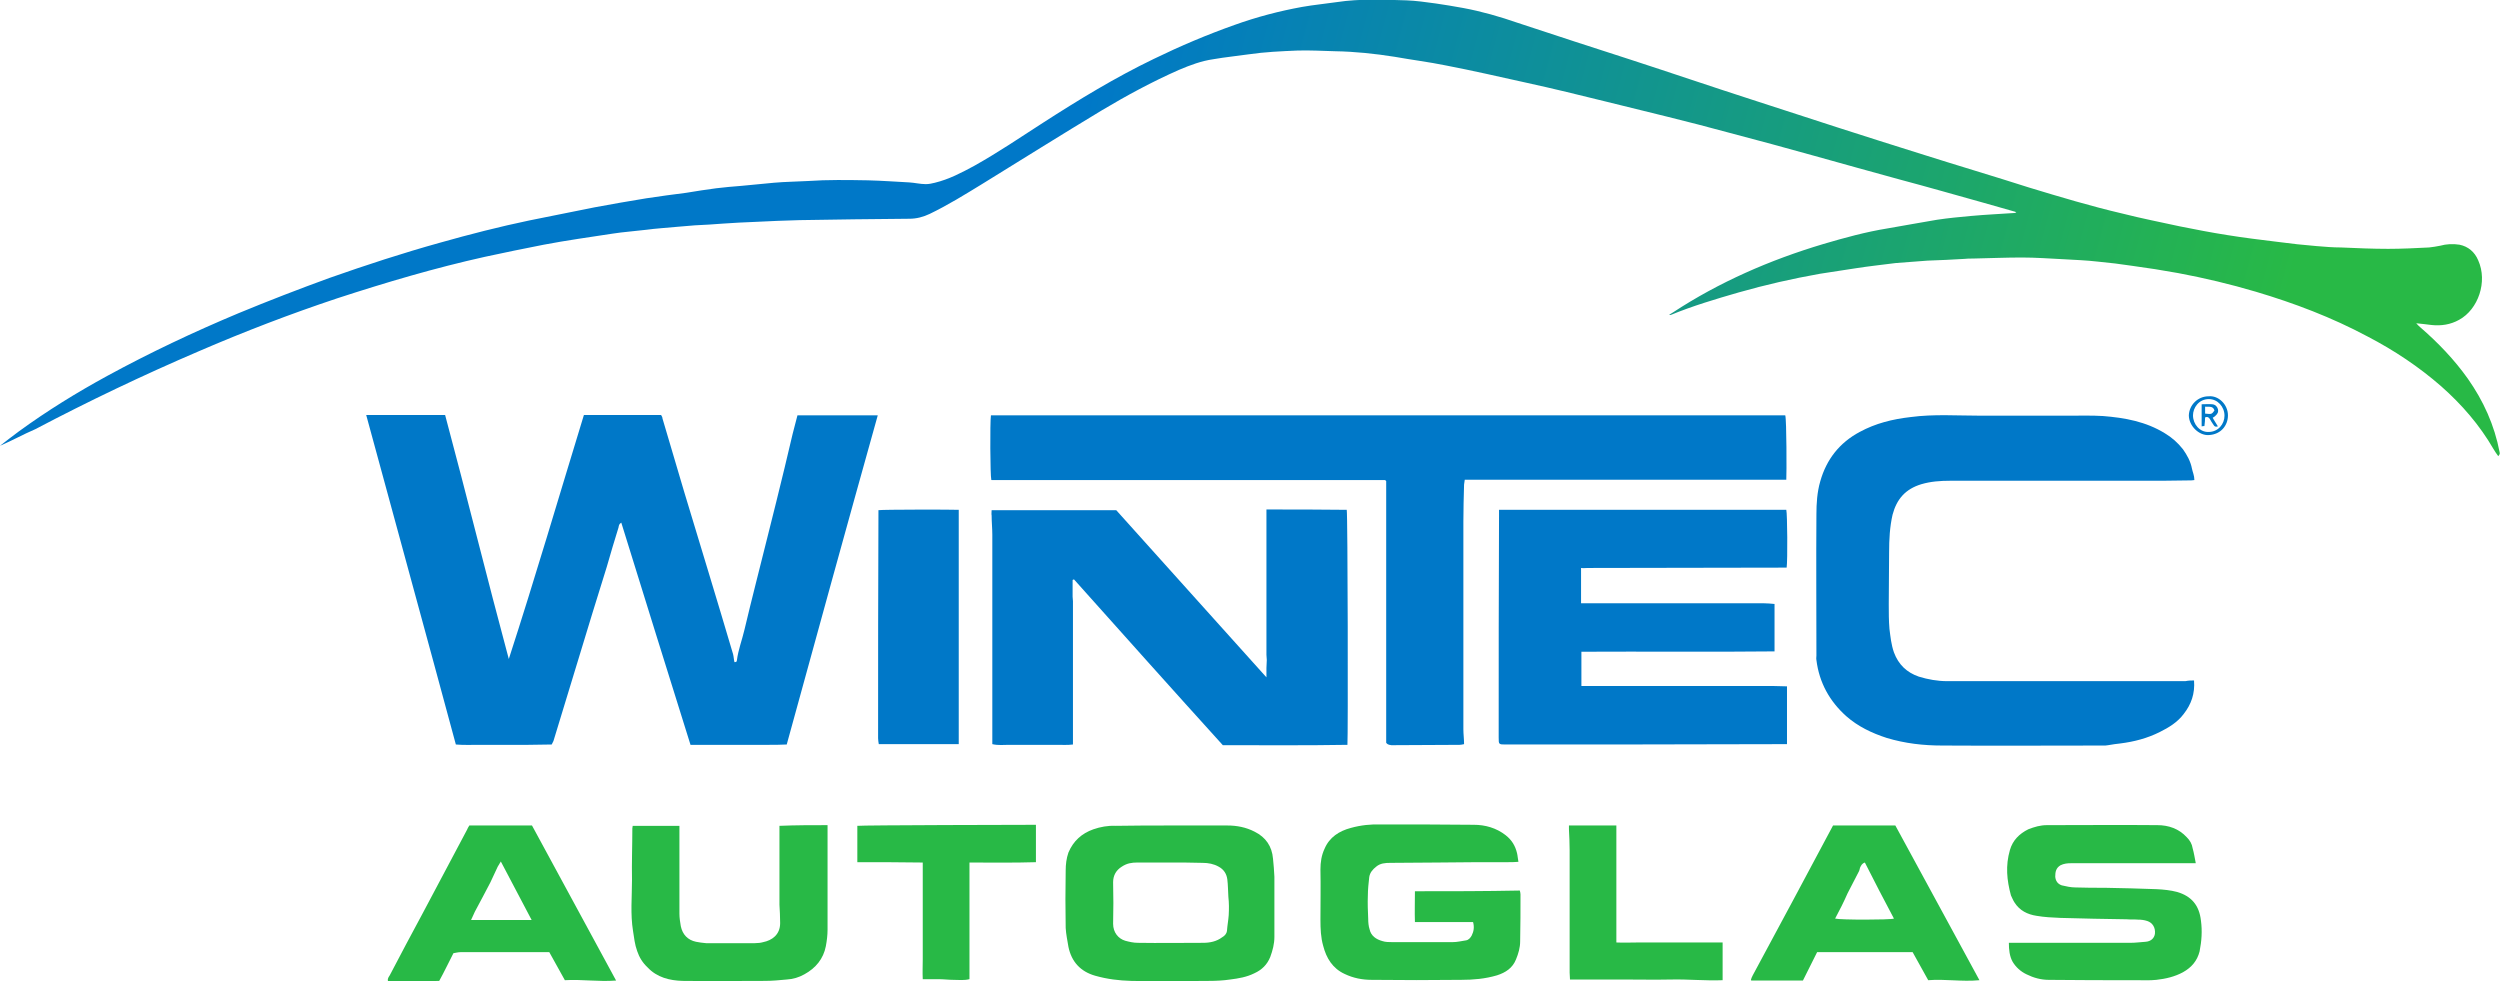 <?xml version="1.0" encoding="utf-8"?>
<!-- Generator: Adobe Illustrator 25.4.1, SVG Export Plug-In . SVG Version: 6.00 Build 0)  -->
<svg version="1.1" id="Ebene_1" xmlns="http://www.w3.org/2000/svg" xmlns:xlink="http://www.w3.org/1999/xlink" x="0px" y="0px"
	 width="72.23px" height="28.35px" viewBox="0 0 72.23 28.35" style="enable-background:new 0 0 72.23 28.35;" xml:space="preserve"
	>
<style type="text/css">
	.st0{fill:url(#SVGID_1_);}
	.st1{fill:#28B946;}
	.st2{fill:#0078C8;}
</style>
<g id="Ebene_1_00000029045134476147188980000008036769688382701756_">
	<g>
		
			<linearGradient id="SVGID_1_" gradientUnits="userSpaceOnUse" x1="29.802" y1="20.899" x2="63.685" y2="11.805" gradientTransform="matrix(1 0 0 -1 0 29.341)">
			<stop  offset="0" style="stop-color:#0078C8"/>
			<stop  offset="1" style="stop-color:#28B946"/>
		</linearGradient>
		<path class="st0" d="M58.23,6.12c-0.32-0.09-0.64-0.18-0.95-0.27c-0.79-0.22-1.59-0.45-2.38-0.66c-1.65-0.45-3.31-0.93-4.96-1.36
			c-1.17-0.32-2.35-0.6-3.52-0.89c-0.77-0.19-1.54-0.38-2.32-0.55c-0.77-0.17-1.55-0.35-2.33-0.5c-0.49-0.1-0.98-0.16-1.48-0.25
			c-0.57-0.09-1.14-0.15-1.72-0.16c-0.36-0.01-0.73-0.03-1.08-0.02c-0.47,0.02-0.94,0.04-1.42,0.11c-0.34,0.05-0.67,0.08-1.01,0.14
			c-0.35,0.05-0.67,0.17-1,0.31c-0.77,0.34-1.51,0.74-2.23,1.17c-1.16,0.7-2.31,1.42-3.46,2.13c-0.49,0.3-0.99,0.61-1.51,0.86
			c-0.19,0.09-0.38,0.14-0.59,0.14c-1.05,0.01-2.12,0.02-3.17,0.04c-0.43,0.01-0.85,0.03-1.27,0.05c-0.31,0.01-0.63,0.03-0.94,0.05
			c-0.27,0.02-0.54,0.04-0.81,0.05c-0.16,0.01-0.32,0.03-0.48,0.04c-0.32,0.03-0.64,0.05-0.94,0.09c-0.32,0.04-0.64,0.06-0.96,0.11
			c-0.33,0.05-0.66,0.1-0.99,0.15c-0.34,0.05-0.67,0.11-1,0.17c-0.57,0.11-1.14,0.23-1.7,0.35c-1.44,0.32-2.86,0.74-4.27,1.2
			c-1.35,0.45-2.68,0.96-4,1.53c-1.61,0.69-3.18,1.44-4.72,2.25C0.67,12.55,0.35,12.73,0,12.88c0.18-0.14,0.36-0.28,0.55-0.42
			c0.81-0.59,1.67-1.12,2.55-1.6c1.23-0.67,2.5-1.27,3.79-1.81c0.87-0.36,1.75-0.7,2.63-1.02c1.05-0.37,2.12-0.72,3.2-1.02
			c0.85-0.24,1.71-0.46,2.57-0.64c0.63-0.13,1.26-0.25,1.89-0.38c0.49-0.09,0.99-0.18,1.49-0.26c0.39-0.06,0.77-0.11,1.16-0.16
			c0.29-0.05,0.57-0.09,0.86-0.13c0.24-0.03,0.48-0.05,0.73-0.07c0.31-0.03,0.62-0.06,0.94-0.09c0.33-0.03,0.65-0.03,0.98-0.05
			c0.57-0.04,1.15-0.03,1.74-0.02c0.4,0.01,0.8,0.04,1.19,0.06c0.16,0.01,0.32,0.05,0.48,0.05c0.09,0,0.18-0.02,0.26-0.04
			c0.41-0.1,0.77-0.29,1.14-0.49c0.68-0.38,1.33-0.82,1.98-1.24c1.04-0.67,2.09-1.31,3.21-1.85c0.76-0.37,1.54-0.7,2.33-0.98
			c0.64-0.23,1.29-0.4,1.95-0.52c0.34-0.06,0.67-0.09,1.01-0.14c0.66-0.1,1.34-0.07,2-0.05c0.28,0.01,0.56,0.05,0.85,0.09
			c0.26,0.04,0.53,0.08,0.79,0.13c0.54,0.1,1.06,0.25,1.58,0.43c1.09,0.36,2.19,0.72,3.28,1.07c1.17,0.38,2.34,0.78,3.52,1.16
			c1.62,0.53,3.23,1.05,4.86,1.56c1.04,0.33,2.09,0.64,3.12,0.97c0.89,0.27,1.79,0.54,2.69,0.75c0.55,0.14,1.11,0.25,1.66,0.37
			c0.45,0.09,0.91,0.18,1.36,0.25c0.49,0.08,0.99,0.14,1.48,0.2c0.37,0.05,0.74,0.09,1.11,0.12c0.24,0.02,0.47,0.04,0.71,0.04
			c0.45,0.02,0.91,0.04,1.36,0.04c0.39,0,0.79-0.02,1.18-0.04c0.11-0.01,0.21-0.03,0.32-0.05c0.18-0.05,0.37-0.06,0.56-0.03
			c0.25,0.05,0.44,0.21,0.54,0.45c0.28,0.62,0,1.42-0.55,1.72c-0.25,0.14-0.52,0.18-0.8,0.15c-0.14-0.02-0.26-0.03-0.44-0.05
			c0.05,0.05,0.07,0.08,0.11,0.11c0.52,0.45,0.99,0.94,1.38,1.49c0.45,0.64,0.77,1.34,0.92,2.13c0.01,0.04,0,0.06-0.04,0.11
			c-0.05-0.07-0.1-0.14-0.14-0.21c-0.4-0.69-0.91-1.28-1.51-1.81c-0.64-0.56-1.36-1.04-2.13-1.44c-1.03-0.55-2.11-0.96-3.22-1.29
			c-0.74-0.22-1.5-0.4-2.25-0.54c-0.44-0.08-0.88-0.15-1.33-0.21c-0.33-0.05-0.65-0.09-0.98-0.12c-0.34-0.04-0.66-0.05-1-0.07
			c-0.4-0.02-0.81-0.05-1.21-0.05C57.96,7.44,57.49,7.46,57,7.47c-0.09,0-0.17,0-0.25,0.01c-0.35,0.02-0.71,0.04-1.06,0.05
			c-0.31,0.02-0.61,0.05-0.92,0.07C54.39,7.65,54,7.69,53.62,7.75c-0.35,0.05-0.69,0.11-1.04,0.16C51.79,8.05,51,8.23,50.23,8.45
			c-0.66,0.19-1.33,0.39-1.96,0.65c-0.01,0-0.02,0-0.05,0c0.05-0.03,0.07-0.05,0.11-0.07c1.34-0.88,2.81-1.52,4.35-1.98
			c0.61-0.18,1.23-0.35,1.85-0.45c0.47-0.08,0.95-0.17,1.43-0.25c0.33-0.05,0.65-0.08,0.98-0.11c0.44-0.04,0.88-0.06,1.32-0.09
			C58.23,6.14,58.23,6.13,58.23,6.12z"/>
		<g>
			<path class="st1" d="M36.25,24.03c-0.25-0.13-0.52-0.18-0.79-0.18c-0.54,0-1.08,0-1.62,0c-0.53,0-1.05,0-1.61,0.01
				c-0.22-0.01-0.44,0.03-0.64,0.1c-0.34,0.12-0.58,0.34-0.72,0.67c-0.06,0.17-0.08,0.35-0.08,0.52c-0.01,0.55-0.01,1.11,0,1.66
				c0.01,0.18,0.05,0.37,0.08,0.55c0.09,0.43,0.35,0.71,0.77,0.83c0.35,0.1,0.69,0.14,1.04,0.15c0.75,0.02,1.5,0,2.25,0
				c0.2,0,0.41-0.01,0.61-0.04c0.24-0.03,0.48-0.07,0.7-0.18c0.22-0.1,0.37-0.25,0.46-0.47c0.07-0.19,0.12-0.38,0.12-0.58
				c0-0.58,0-1.15,0-1.74c-0.01-0.17-0.02-0.35-0.04-0.52C36.75,24.45,36.57,24.19,36.25,24.03z M35.5,26.44
				c-0.01,0.15-0.04,0.3-0.05,0.45c-0.01,0.09-0.07,0.15-0.14,0.19c-0.16,0.12-0.35,0.16-0.55,0.16c-0.63,0-1.26,0.01-1.89,0
				c-0.12,0-0.25-0.03-0.36-0.06c-0.2-0.06-0.35-0.24-0.35-0.49c0.01-0.4,0.01-0.8,0-1.2c0-0.2,0.09-0.35,0.25-0.45
				c0.15-0.1,0.29-0.12,0.45-0.12c0.32,0,0.64,0,0.95,0c0.31,0,0.63,0,0.94,0.01c0.16,0,0.32,0.03,0.46,0.11
				c0.15,0.08,0.23,0.21,0.25,0.37c0.02,0.16,0.02,0.34,0.03,0.5C35.51,26.09,35.51,26.26,35.5,26.44z"/>
			<path class="st1" d="M40.88,25.75c0,0.3-0.01,0.59,0,0.89c0.57,0,1.13,0,1.68,0c0.04,0.15,0.02,0.27-0.04,0.39
				c-0.04,0.07-0.09,0.13-0.17,0.14c-0.13,0.02-0.25,0.05-0.38,0.05c-0.58,0-1.15,0-1.74,0c-0.1,0-0.2,0-0.29-0.03
				c-0.18-0.05-0.33-0.15-0.37-0.34c-0.03-0.09-0.04-0.2-0.04-0.3c-0.01-0.23-0.02-0.45-0.01-0.68c0-0.17,0.02-0.35,0.04-0.53
				c0.02-0.13,0.1-0.22,0.2-0.3c0.12-0.1,0.26-0.11,0.41-0.11c0.46,0,0.93-0.01,1.39-0.01c0.67-0.01,1.34-0.01,2.01-0.01
				c0.09,0,0.19,0,0.3-0.01c-0.02-0.1-0.02-0.17-0.04-0.25c-0.05-0.21-0.15-0.38-0.33-0.52c-0.27-0.21-0.59-0.3-0.92-0.3
				c-0.89-0.01-1.78-0.01-2.67-0.01c-0.3-0.01-0.59,0.02-0.88,0.1c-0.34,0.09-0.62,0.27-0.76,0.6c-0.09,0.19-0.12,0.39-0.12,0.6
				c0.01,0.48,0,0.97,0,1.45c0,0.26,0.01,0.52,0.08,0.76c0.09,0.35,0.27,0.65,0.62,0.81c0.25,0.12,0.51,0.17,0.78,0.17
				c0.86,0.01,1.73,0.01,2.59,0c0.35,0,0.69-0.03,1.03-0.13c0.25-0.08,0.45-0.21,0.55-0.46c0.07-0.17,0.12-0.34,0.12-0.52
				c0.01-0.45,0.01-0.91,0.01-1.36c0-0.04-0.01-0.07-0.02-0.11C42.9,25.75,41.9,25.75,40.88,25.75z"/>
			<path class="st1" d="M63.59,26.6c-0.05-0.45-0.28-0.71-0.69-0.83c-0.19-0.05-0.39-0.07-0.59-0.08c-0.5-0.02-0.99-0.03-1.49-0.04
				c-0.28,0-0.57,0-0.85-0.01c-0.14,0-0.27-0.03-0.4-0.06c-0.12-0.04-0.18-0.13-0.19-0.25c0-0.14,0.02-0.25,0.15-0.33
				c0.1-0.05,0.2-0.06,0.31-0.06c1.13,0,2.24,0,3.37,0c0.06,0,0.13,0,0.23,0c-0.03-0.15-0.05-0.29-0.09-0.43
				c-0.02-0.13-0.08-0.23-0.17-0.32c-0.23-0.25-0.53-0.35-0.85-0.35c-1.06-0.01-2.13,0-3.19,0c-0.19,0-0.36,0.05-0.54,0.12
				c-0.26,0.13-0.45,0.32-0.53,0.6c-0.13,0.45-0.09,0.87,0.03,1.31c0.03,0.06,0.06,0.14,0.1,0.2c0.15,0.24,0.38,0.35,0.64,0.39
				c0.23,0.04,0.46,0.05,0.69,0.06c0.64,0.02,1.27,0.03,1.91,0.04c0.11,0.01,0.22,0,0.33,0.01c0.09,0,0.18,0.01,0.27,0.04
				c0.15,0.05,0.24,0.19,0.22,0.37c-0.02,0.13-0.12,0.22-0.27,0.23c-0.15,0.01-0.29,0.03-0.44,0.03c-1.11,0-2.23,0-3.33,0
				c-0.05,0-0.11,0-0.18,0c0,0.2,0.02,0.39,0.11,0.55c0.09,0.15,0.23,0.28,0.4,0.36c0.2,0.1,0.42,0.16,0.64,0.16
				c0.85,0.01,1.71,0.01,2.56,0.01c0.18,0,0.36,0.01,0.55-0.01c0.27-0.03,0.53-0.09,0.77-0.22c0.25-0.14,0.41-0.33,0.48-0.6
				C63.61,27.19,63.63,26.9,63.59,26.6z"/>
			<path class="st1" d="M22.52,23.95c0,0.71,0,1.43,0,2.13c0,0.02,0,0.05,0,0.06c0.01,0.17,0.02,0.35,0.02,0.53
				c0,0.34-0.24,0.5-0.49,0.55c-0.07,0.02-0.15,0.03-0.24,0.03c-0.47,0-0.94,0-1.41,0c-0.1-0.01-0.2-0.02-0.29-0.04
				c-0.24-0.05-0.39-0.21-0.44-0.45c-0.02-0.12-0.04-0.24-0.04-0.36c0-0.79,0-1.57,0-2.36c0-0.05,0-0.12,0-0.18
				c-0.46,0-0.91,0-1.35,0c0,0.03-0.01,0.05-0.01,0.07c0,0.5-0.02,0.99-0.01,1.49c0,0.49-0.05,0.99,0.03,1.48
				c0.03,0.19,0.05,0.39,0.12,0.58c0.06,0.18,0.16,0.34,0.3,0.47c0.27,0.29,0.64,0.38,1.01,0.39c0.79,0.01,1.59,0,2.38,0
				c0.21,0,0.42-0.02,0.63-0.04c0.18-0.01,0.35-0.06,0.51-0.15c0.33-0.18,0.55-0.45,0.62-0.81c0.03-0.16,0.05-0.32,0.05-0.48
				c0-0.94,0-1.86,0-2.8c0-0.07,0-0.15,0-0.22c-0.46,0-0.92,0-1.39,0.02C22.52,23.89,22.52,23.92,22.52,23.95z"/>
			<path class="st1" d="M52.96,23.85c-0.77,1.44-1.54,2.89-2.32,4.33c-0.02,0.04-0.04,0.08-0.05,0.12c0,0.01,0,0.01,0,0.02
				l0.01,0.01c0.49,0,0.99,0,1.49,0c0.14-0.27,0.27-0.55,0.41-0.82c0.92,0,1.84,0,2.76,0c0.15,0.27,0.3,0.54,0.45,0.81
				c0.49-0.04,0.97,0.05,1.48,0c-0.82-1.5-1.62-2.99-2.43-4.47C54.16,23.85,53.56,23.85,52.96,23.85z M53.02,26.54
				c0.13-0.24,0.25-0.48,0.36-0.73c0.1-0.2,0.21-0.4,0.31-0.6c0.03-0.05,0.04-0.09,0.05-0.14c0.03-0.06,0.05-0.12,0.14-0.15
				c0.28,0.55,0.55,1.08,0.84,1.62C54.59,26.58,53.18,26.58,53.02,26.54z"/>
			<path class="st1" d="M13.56,23.85c-0.03,0.05-0.05,0.08-0.07,0.13c-0.43,0.81-0.86,1.62-1.29,2.43
				c-0.32,0.59-0.63,1.18-0.94,1.77c-0.03,0.05-0.07,0.09-0.05,0.17c0.49,0,0.99,0.01,1.48-0.01c0.15-0.27,0.27-0.53,0.41-0.8
				c0.06-0.01,0.14-0.03,0.2-0.03c0.81,0,1.61,0,2.42,0c0.05,0,0.09,0,0.15,0c0.15,0.27,0.3,0.54,0.45,0.81
				c0.49-0.03,0.97,0.05,1.48,0.01c-0.82-1.51-1.63-3-2.43-4.48C14.75,23.85,14.16,23.85,13.56,23.85z M13.61,26.58
				c0.05-0.1,0.07-0.16,0.11-0.24c0.15-0.28,0.3-0.56,0.45-0.85c0.07-0.15,0.14-0.3,0.21-0.45c0.03-0.05,0.05-0.08,0.09-0.15
				c0.3,0.57,0.59,1.12,0.89,1.69C14.76,26.58,14.2,26.58,13.61,26.58z"/>
			<path class="st1" d="M24.77,23.86c0,0.34,0,0.68,0,1.05c0.64,0,1.26,0,1.89,0.01c0,0.2,0,0.38,0,0.57c0,0.18,0,0.37,0,0.56
				c0,0.19,0,0.37,0,0.55c0,0.18,0,0.37,0,0.56c0,0.18,0,0.37,0,0.56c0,0.19-0.01,0.37,0,0.57c0.16,0,0.31,0,0.45,0
				c0.15,0,0.3,0.02,0.45,0.02c0.15,0,0.29,0.02,0.45-0.02c0-1.13,0-2.24,0-3.37c0.65,0,1.28,0.01,1.92-0.01c0-0.37,0-0.73,0-1.08
				C29.71,23.83,24.89,23.84,24.77,23.86z"/>
			<path class="st1" d="M48.54,27.23c-0.2,0-0.4,0-0.6,0c-0.21,0-0.41,0-0.62,0c-0.2,0-0.4,0.01-0.62,0c0-1.14,0-2.25,0-3.38
				c-0.46,0-0.91,0-1.37,0c0,0.05,0,0.09,0,0.11c0.01,0.2,0.02,0.4,0.02,0.6c0,1.18,0,2.36,0,3.54c0,0.06,0.01,0.13,0.01,0.2
				c0.51,0,1,0,1.49,0c0.48,0,0.97,0.01,1.45,0c0.49-0.01,0.97,0.04,1.47,0.02c0-0.37,0-0.72,0-1.09c-0.21,0-0.42,0-0.62,0
				C48.95,27.23,48.75,27.23,48.54,27.23z"/>
		</g>
	</g>
	<g>
		<path class="st2" d="M22.9,12.54c-0.15,0.65-0.31,1.3-0.47,1.95c-0.09,0.35-0.17,0.69-0.26,1.04c-0.22,0.89-0.45,1.77-0.66,2.66
			c-0.07,0.3-0.18,0.58-0.22,0.89c0,0.05-0.04,0.05-0.07,0.05c-0.02-0.08-0.02-0.15-0.04-0.23c-0.46-1.56-0.94-3.12-1.41-4.68
			c-0.21-0.71-0.42-1.43-0.63-2.13c0-0.04-0.02-0.06-0.04-0.1c-0.74,0-1.48,0-2.23,0c-0.72,2.35-1.41,4.71-2.17,7.05
			c-0.63-2.34-1.21-4.7-1.84-7.05c-0.76,0-1.52,0-2.28,0c0.86,3.17,1.73,6.33,2.59,9.52c0.22,0.02,0.45,0.01,0.68,0.01
			c0.24,0,0.46,0,0.7,0c0.24,0,0.46,0,0.7,0c0.24,0,0.46-0.01,0.69-0.01c0.02-0.05,0.04-0.07,0.05-0.1
			c0.24-0.78,0.47-1.55,0.71-2.33c0.27-0.9,0.55-1.8,0.83-2.7c0.11-0.38,0.22-0.76,0.34-1.14c0.01-0.05,0.01-0.1,0.08-0.14
			c0.66,2.14,1.33,4.27,2,6.42c0.19,0,0.37,0,0.56,0s0.37,0,0.55,0s0.37,0,0.56,0c0.19,0,0.37,0,0.55,0c0.19,0,0.38,0,0.56-0.01
			c0.87-3.17,1.74-6.33,2.63-9.51c-0.78,0-1.54,0-2.32,0C22.99,12.18,22.95,12.36,22.9,12.54z"/>
		<path class="st2" d="M51.58,12c-7.65,0-15.3,0-22.95,0c-0.03,0.21-0.02,1.74,0.01,1.86c0,0,0,0.01,0.01,0.01c0.01,0,0.01,0,0.02,0
			c0.01,0,0.01,0,0.02,0c0.01,0,0.01,0,0.02,0c0.01,0,0.01,0,0.02,0c0.01,0,0.01,0,0.02,0c0.01,0,0.01,0,0.02,0
			c3.71,0,7.4,0,11.11,0c0.02,0,0.03,0,0.04,0c0.01,0,0.01,0,0.02,0c0.02,0,0.03,0,0.04,0c0.01,0,0.01,0,0.02,0
			c0.01,0,0.01,0,0.02,0l0.01,0.01c0.01,0.01,0.01,0.01,0.02,0.02c0,2.52,0,5.04,0,7.56c0.05,0.07,0.12,0.06,0.15,0.07
			c0.65,0,1.32-0.01,1.97-0.01c0.04,0,0.08-0.01,0.13-0.02c0-0.15-0.02-0.29-0.02-0.43c0-2,0-3.99,0-5.99
			c0-0.36,0.01-0.72,0.02-1.08c0.01-0.05,0.01-0.08,0.02-0.14c3.11,0,6.2,0,9.29,0C51.62,13.7,51.62,12.14,51.58,12z"/>
		<path class="st2" d="M36.59,14.72c0,0.07,0,0.14,0,0.2c0,1.34,0,2.66,0,4c0,0.05,0.01,0.1,0.01,0.15c0,0.08-0.01,0.15-0.01,0.23
			c0,0.08,0,0.15,0,0.27c-1.46-1.63-2.9-3.22-4.34-4.83c-1.19,0-2.38,0-3.6,0c0,0.06-0.01,0.11,0,0.15c0,0.19,0.02,0.37,0.02,0.56
			c0,1.95,0,3.92,0,5.87c0,0.05,0,0.12,0,0.18c0.17,0.04,0.33,0.02,0.48,0.02c0.16,0,0.32,0,0.47,0c0.15,0,0.3,0,0.45,0
			c0.16,0,0.32,0,0.47,0s0.31,0.01,0.46-0.01c0-0.05,0-0.07,0-0.1c0-1.34,0-2.7,0-4.04c0-0.05-0.01-0.08-0.01-0.13
			c0-0.16,0-0.32,0-0.48c0-0.01,0.02-0.01,0.04-0.02c1.43,1.6,2.86,3.2,4.3,4.79c1.21,0,2.41,0.01,3.6-0.01
			c0.02-0.19,0.01-6.69-0.02-6.79C38.14,14.72,37.38,14.72,36.59,14.72z"/>
		<path class="st2" d="M54.68,14.87c0.12-0.45,0.37-0.74,0.83-0.88c0.27-0.08,0.55-0.1,0.83-0.1c2.04,0,4.08,0,6.12,0
			c0.26,0,0.53-0.01,0.79-0.01c0.05,0,0.09,0,0.15-0.01c0-0.13-0.05-0.23-0.07-0.33c-0.04-0.21-0.14-0.39-0.26-0.56
			c-0.15-0.19-0.32-0.34-0.52-0.46c-0.55-0.34-1.16-0.45-1.79-0.5c-0.33-0.02-0.66-0.01-1-0.01c-0.84,0-1.68,0-2.53,0
			c-0.68,0-1.35-0.05-2.03,0.04c-0.52,0.06-1.01,0.18-1.47,0.43c-0.58,0.31-0.96,0.79-1.14,1.43c-0.09,0.31-0.11,0.64-0.11,0.95
			c-0.01,1.36,0,2.72,0,4.08c0,0.05-0.01,0.08,0,0.13c0.08,0.65,0.38,1.19,0.86,1.62c0.34,0.3,0.74,0.49,1.17,0.63
			c0.53,0.16,1.06,0.22,1.6,0.22c1.57,0.01,3.15,0,4.72,0c0.03,0,0.05-0.01,0.08-0.01c0.12-0.02,0.24-0.04,0.35-0.05
			c0.4-0.05,0.78-0.15,1.14-0.33c0.26-0.13,0.51-0.28,0.69-0.52c0.22-0.28,0.33-0.59,0.3-0.97c-0.07,0-0.15,0-0.25,0.02
			c-2.3,0-4.6,0-6.89,0c-0.27,0-0.55-0.05-0.81-0.13c-0.35-0.12-0.59-0.35-0.72-0.7c-0.08-0.23-0.1-0.45-0.13-0.68
			c-0.02-0.24-0.02-0.47-0.02-0.71c0-0.5,0.01-1,0.01-1.5C54.58,15.58,54.6,15.22,54.68,14.87z"/>
		<path class="st2" d="M45.88,16.41c1.85,0,3.72-0.01,5.57-0.01c0.06,0,0.12,0,0.17,0c0.03-0.22,0.02-1.55-0.01-1.67
			c-2.76,0-5.52,0-8.3,0c0,0.06,0,0.13,0,0.18c-0.01,2.13-0.01,4.27-0.01,6.4c0,0.2,0,0.2,0.21,0.2c1.03,0,2.05,0,3.08,0
			c1.63,0,3.24-0.01,4.86-0.01c0.05,0,0.12,0,0.18,0c0-0.56,0-1.11,0-1.67c-0.14,0-0.26-0.01-0.4-0.01c-1.79,0-3.57,0-5.36,0
			c-0.06,0-0.13,0-0.18,0c0-0.34,0-0.65,0-0.99c1.86-0.01,3.72,0.01,5.58-0.01c0-0.46,0-0.91,0-1.37c-0.11-0.01-0.21-0.02-0.31-0.02
			c-1.7,0-3.39,0-5.09,0c-0.06,0-0.13,0-0.19,0c0-0.35,0-0.67,0-1.02C45.75,16.42,45.81,16.41,45.88,16.41z"/>
		<path class="st2" d="M25.38,14.74c0,0.03,0,0.05,0,0.08c-0.01,2.17-0.01,4.34-0.01,6.51c0,0.05,0.01,0.11,0.02,0.17
			c0.77,0,1.54,0,2.31,0c0-2.27,0-4.52,0-6.77C27.51,14.72,25.52,14.72,25.38,14.74z"/>
		<path class="st2" d="M63.81,11.45c-0.31,0-0.56,0.25-0.57,0.55c0,0.3,0.29,0.59,0.58,0.57c0.35-0.02,0.55-0.28,0.55-0.57
			C64.37,11.68,64.09,11.42,63.81,11.45z M63.81,12.48c-0.25,0.01-0.45-0.22-0.45-0.48c0-0.21,0.16-0.47,0.46-0.47
			c0.25,0,0.45,0.22,0.45,0.48C64.27,12.25,64.09,12.48,63.81,12.48z"/>
		<path class="st2" d="M64.08,11.82c-0.02-0.07-0.07-0.13-0.16-0.14c-0.1-0.01-0.21,0-0.31,0c0,0.22,0,0.43,0,0.64
			c0.03-0.01,0.05-0.01,0.08-0.01c0.01-0.09,0.02-0.17,0.02-0.25c0.07-0.03,0.11,0,0.14,0.05c0.03,0.05,0.06,0.11,0.1,0.16
			c0.03,0.05,0.05,0.07,0.13,0.05c-0.05-0.09-0.11-0.17-0.15-0.25c0.03-0.02,0.05-0.03,0.06-0.04
			C64.07,11.96,64.1,11.91,64.08,11.82z M63.71,11.95c0-0.05,0-0.12,0-0.2c0.11,0.01,0.23-0.03,0.27,0.11
			C63.9,11.97,63.9,11.97,63.71,11.95z"/>
	</g>
</g>
</svg>
